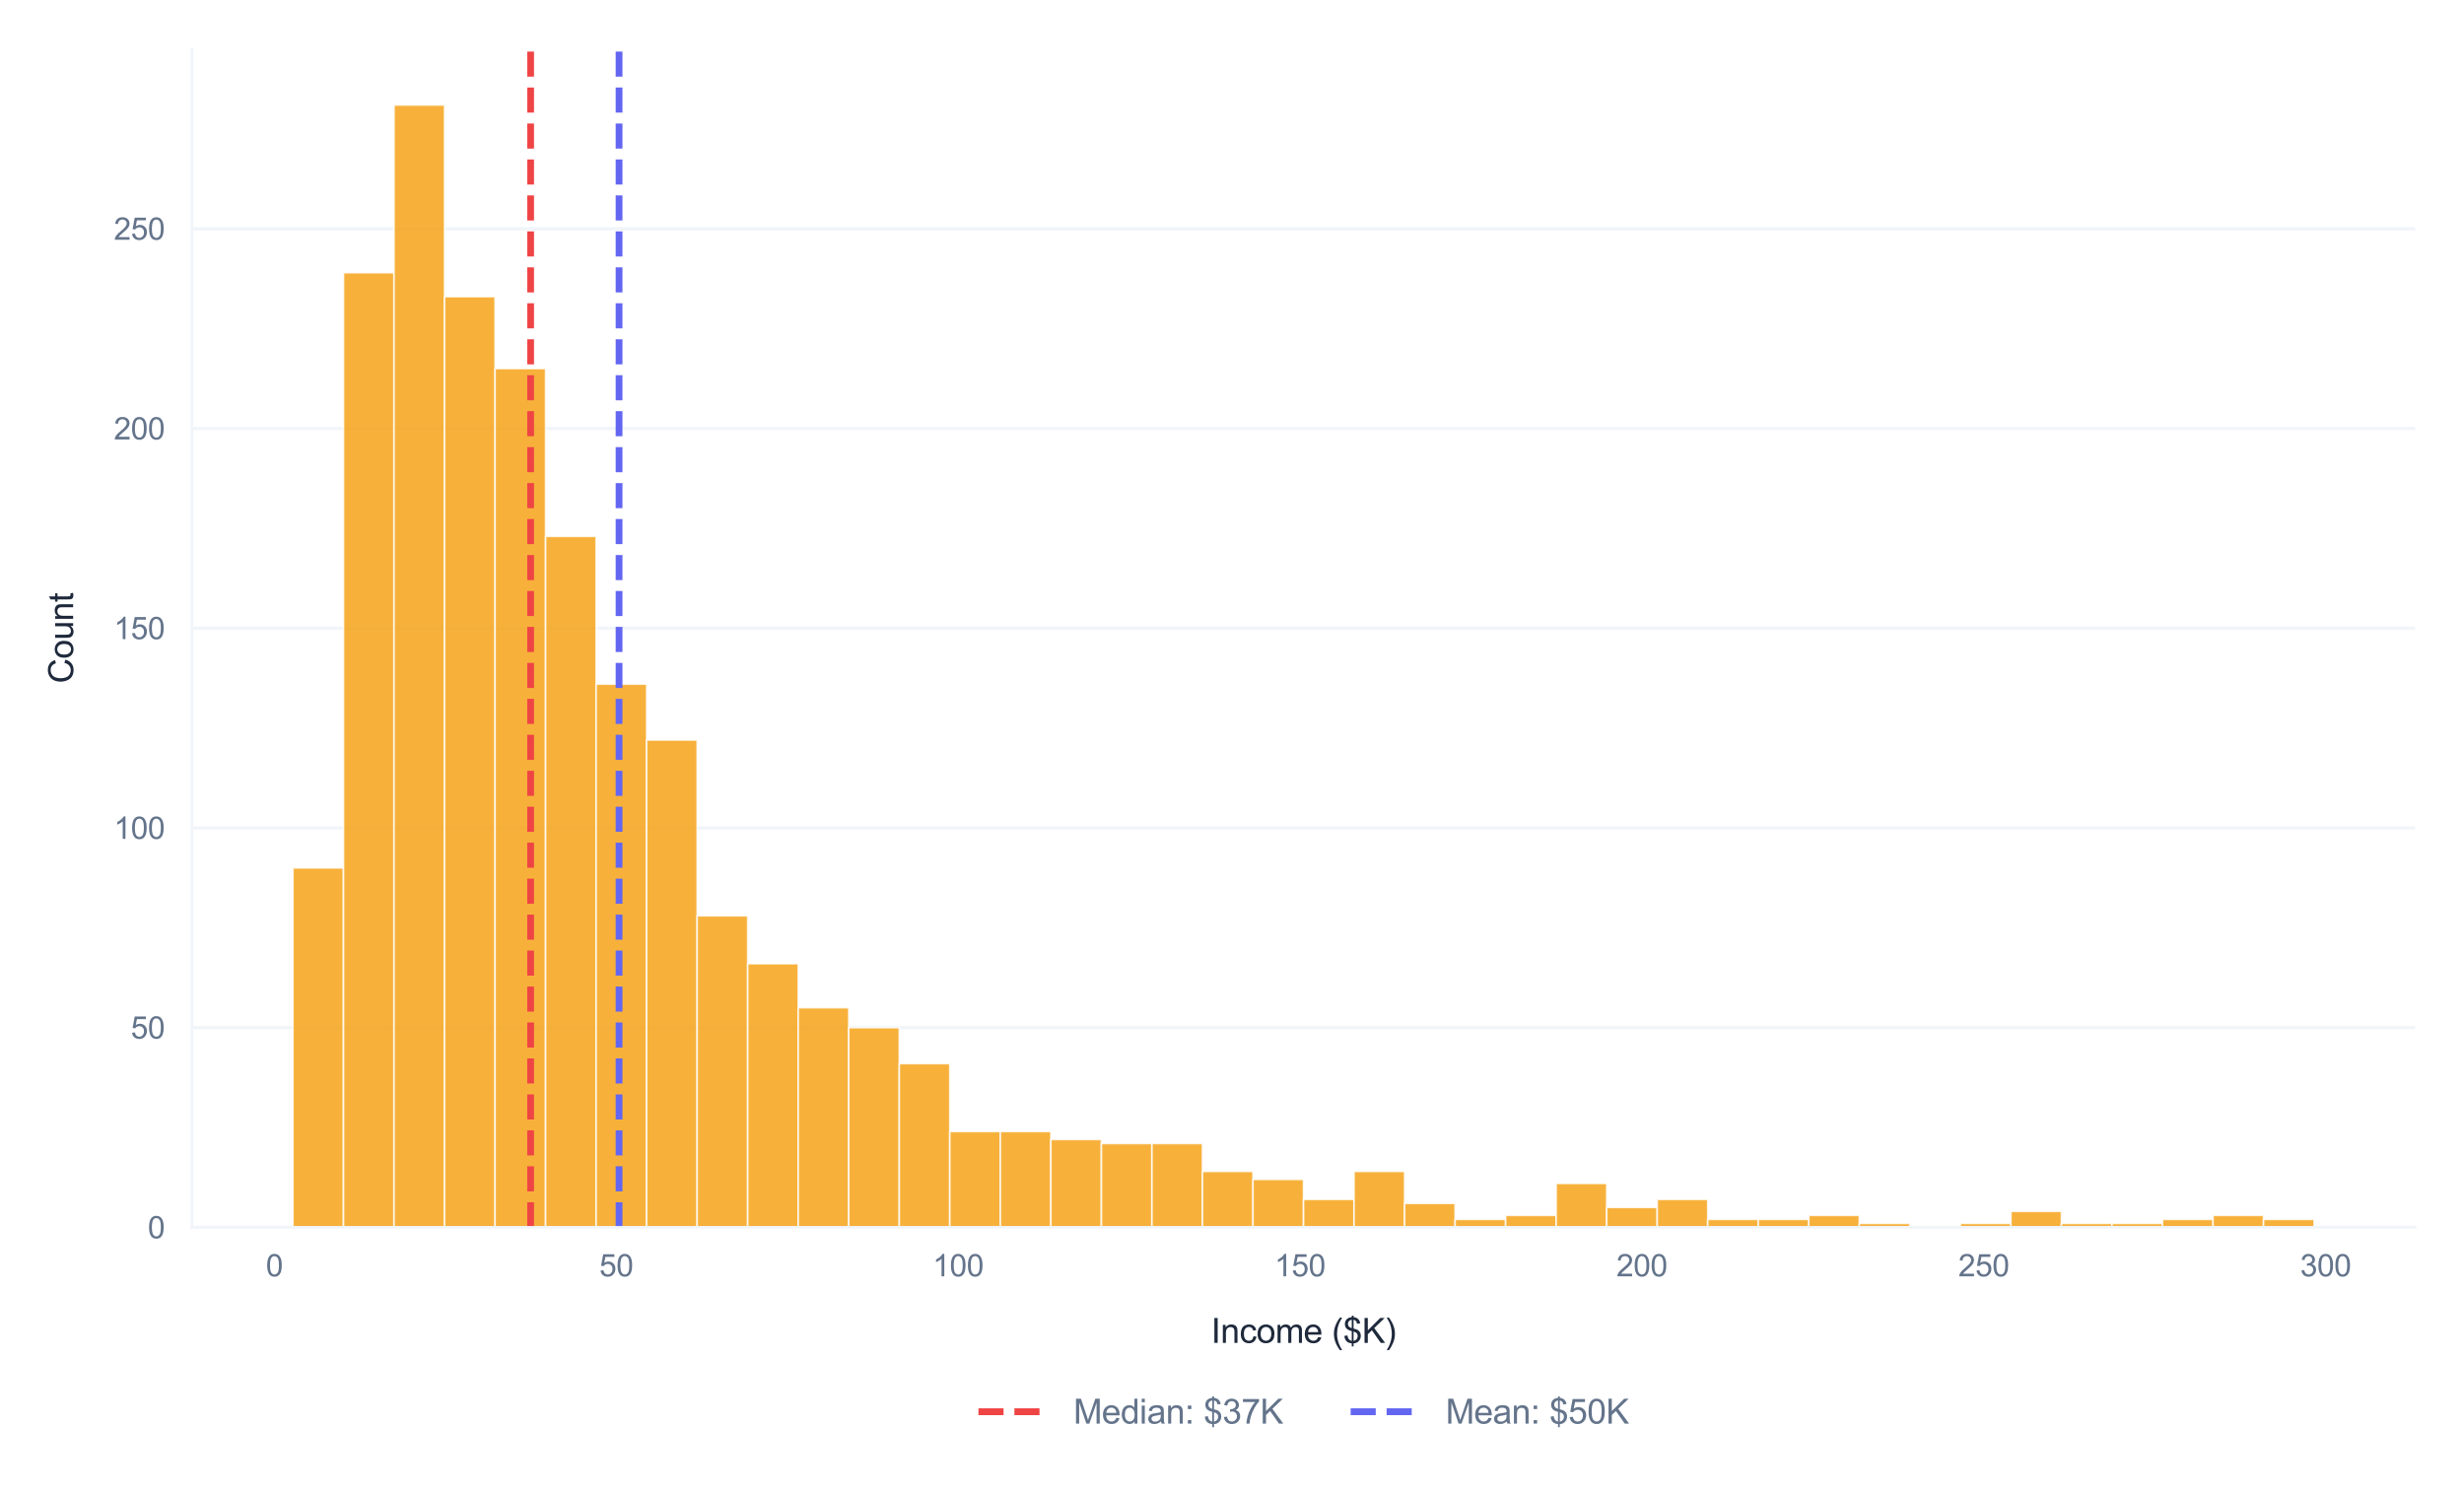 <?xml version="1.0" encoding="utf-8" standalone="no"?>
<!DOCTYPE svg PUBLIC "-//W3C//DTD SVG 1.1//EN"
  "http://www.w3.org/Graphics/SVG/1.1/DTD/svg11.dtd">
<svg xmlns:xlink="http://www.w3.org/1999/xlink" viewBox="0 0 726.25 440.037" xmlns="http://www.w3.org/2000/svg" version="1.1">
 <defs>
  <style type="text/css">*{stroke-linejoin: round; stroke-linecap: butt}</style>
 </defs>
 <g id="figure_1">
  <g id="patch_1">
   <path d="M 0 440.037 
L 726.25 440.037 
L 726.25 0 
L 0 0 
z
" style="fill: #ffffff"/>
  </g>
  <g id="axes_1">
   <g id="patch_2">
    <path d="M 56.56 361.803 
L 711.85 361.803 
L 711.85 14.4 
L 56.56 14.4 
z
" style="fill: #ffffff"/>
   </g>
   <g id="matplotlib.axis_1">
    <g id="xtick_1">
     <g id="line2d_1">
      <path d="M 80.872 361.803 
L 80.872 14.4 
" clip-path="url(#pdfc05fadc8)" style="fill: none; stroke: #ffffff; stroke-width: 0.8; stroke-linecap: round"/>
     </g>
     <g id="text_1">
      <!-- 0 -->
      <g style="fill: #64748b" transform="translate(78.369 376.245) scale(0.09 -0.09)">
       <defs>
        <path id="ArialMT-30" d="M 266 2259 
Q 266 3072 433 3567 
Q 600 4063 929 4331 
Q 1259 4600 1759 4600 
Q 2128 4600 2406 4451 
Q 2684 4303 2865 4023 
Q 3047 3744 3150 3342 
Q 3253 2941 3253 2259 
Q 3253 1453 3087 958 
Q 2922 463 2592 192 
Q 2263 -78 1759 -78 
Q 1097 -78 719 397 
Q 266 969 266 2259 
z
M 844 2259 
Q 844 1131 1108 757 
Q 1372 384 1759 384 
Q 2147 384 2411 759 
Q 2675 1134 2675 2259 
Q 2675 3391 2411 3762 
Q 2147 4134 1753 4134 
Q 1366 4134 1134 3806 
Q 844 3388 844 2259 
z
" transform="scale(0.016)"/>
       </defs>
       <use xlink:href="#ArialMT-30"/>
      </g>
     </g>
    </g>
    <g id="xtick_2">
     <g id="line2d_2">
      <path d="M 181.636 361.803 
L 181.636 14.4 
" clip-path="url(#pdfc05fadc8)" style="fill: none; stroke: #ffffff; stroke-width: 0.8; stroke-linecap: round"/>
     </g>
     <g id="text_2">
      <!-- 50 -->
      <g style="fill: #64748b" transform="translate(176.632 376.245) scale(0.09 -0.09)">
       <defs>
        <path id="ArialMT-35" d="M 266 1200 
L 856 1250 
Q 922 819 1161 601 
Q 1400 384 1738 384 
Q 2144 384 2425 690 
Q 2706 997 2706 1503 
Q 2706 1984 2436 2262 
Q 2166 2541 1728 2541 
Q 1456 2541 1237 2417 
Q 1019 2294 894 2097 
L 366 2166 
L 809 4519 
L 3088 4519 
L 3088 3981 
L 1259 3981 
L 1013 2750 
Q 1425 3038 1878 3038 
Q 2478 3038 2890 2622 
Q 3303 2206 3303 1553 
Q 3303 931 2941 478 
Q 2500 -78 1738 -78 
Q 1113 -78 717 272 
Q 322 622 266 1200 
z
" transform="scale(0.016)"/>
       </defs>
       <use xlink:href="#ArialMT-35"/>
       <use xlink:href="#ArialMT-30" transform="translate(55.615 0)"/>
      </g>
     </g>
    </g>
    <g id="xtick_3">
     <g id="line2d_3">
      <path d="M 282.401 361.803 
L 282.401 14.4 
" clip-path="url(#pdfc05fadc8)" style="fill: none; stroke: #ffffff; stroke-width: 0.8; stroke-linecap: round"/>
     </g>
     <g id="text_3">
      <!-- 100 -->
      <g style="fill: #64748b" transform="translate(274.894 376.245) scale(0.09 -0.09)">
       <defs>
        <path id="ArialMT-31" d="M 2384 0 
L 1822 0 
L 1822 3584 
Q 1619 3391 1289 3197 
Q 959 3003 697 2906 
L 697 3450 
Q 1169 3672 1522 3987 
Q 1875 4303 2022 4600 
L 2384 4600 
L 2384 0 
z
" transform="scale(0.016)"/>
       </defs>
       <use xlink:href="#ArialMT-31"/>
       <use xlink:href="#ArialMT-30" transform="translate(55.615 0)"/>
       <use xlink:href="#ArialMT-30" transform="translate(111.23 0)"/>
      </g>
     </g>
    </g>
    <g id="xtick_4">
     <g id="line2d_4">
      <path d="M 383.166 361.803 
L 383.166 14.4 
" clip-path="url(#pdfc05fadc8)" style="fill: none; stroke: #ffffff; stroke-width: 0.8; stroke-linecap: round"/>
     </g>
     <g id="text_4">
      <!-- 150 -->
      <g style="fill: #64748b" transform="translate(375.658 376.245) scale(0.09 -0.09)">
       <use xlink:href="#ArialMT-31"/>
       <use xlink:href="#ArialMT-35" transform="translate(55.615 0)"/>
       <use xlink:href="#ArialMT-30" transform="translate(111.23 0)"/>
      </g>
     </g>
    </g>
    <g id="xtick_5">
     <g id="line2d_5">
      <path d="M 483.93 361.803 
L 483.93 14.4 
" clip-path="url(#pdfc05fadc8)" style="fill: none; stroke: #ffffff; stroke-width: 0.8; stroke-linecap: round"/>
     </g>
     <g id="text_5">
      <!-- 200 -->
      <g style="fill: #64748b" transform="translate(476.423 376.245) scale(0.09 -0.09)">
       <defs>
        <path id="ArialMT-32" d="M 3222 541 
L 3222 0 
L 194 0 
Q 188 203 259 391 
Q 375 700 629 1000 
Q 884 1300 1366 1694 
Q 2113 2306 2375 2664 
Q 2638 3022 2638 3341 
Q 2638 3675 2398 3904 
Q 2159 4134 1775 4134 
Q 1369 4134 1125 3890 
Q 881 3647 878 3216 
L 300 3275 
Q 359 3922 746 4261 
Q 1134 4600 1788 4600 
Q 2447 4600 2831 4234 
Q 3216 3869 3216 3328 
Q 3216 3053 3103 2787 
Q 2991 2522 2730 2228 
Q 2469 1934 1863 1422 
Q 1356 997 1212 845 
Q 1069 694 975 541 
L 3222 541 
z
" transform="scale(0.016)"/>
       </defs>
       <use xlink:href="#ArialMT-32"/>
       <use xlink:href="#ArialMT-30" transform="translate(55.615 0)"/>
       <use xlink:href="#ArialMT-30" transform="translate(111.23 0)"/>
      </g>
     </g>
    </g>
    <g id="xtick_6">
     <g id="line2d_6">
      <path d="M 584.695 361.803 
L 584.695 14.4 
" clip-path="url(#pdfc05fadc8)" style="fill: none; stroke: #ffffff; stroke-width: 0.8; stroke-linecap: round"/>
     </g>
     <g id="text_6">
      <!-- 250 -->
      <g style="fill: #64748b" transform="translate(577.188 376.245) scale(0.09 -0.09)">
       <use xlink:href="#ArialMT-32"/>
       <use xlink:href="#ArialMT-35" transform="translate(55.615 0)"/>
       <use xlink:href="#ArialMT-30" transform="translate(111.23 0)"/>
      </g>
     </g>
    </g>
    <g id="xtick_7">
     <g id="line2d_7">
      <path d="M 685.459 361.803 
L 685.459 14.4 
" clip-path="url(#pdfc05fadc8)" style="fill: none; stroke: #ffffff; stroke-width: 0.8; stroke-linecap: round"/>
     </g>
     <g id="text_7">
      <!-- 300 -->
      <g style="fill: #64748b" transform="translate(677.952 376.245) scale(0.09 -0.09)">
       <defs>
        <path id="ArialMT-33" d="M 269 1209 
L 831 1284 
Q 928 806 1161 595 
Q 1394 384 1728 384 
Q 2125 384 2398 659 
Q 2672 934 2672 1341 
Q 2672 1728 2419 1979 
Q 2166 2231 1775 2231 
Q 1616 2231 1378 2169 
L 1441 2663 
Q 1497 2656 1531 2656 
Q 1891 2656 2178 2843 
Q 2466 3031 2466 3422 
Q 2466 3731 2256 3934 
Q 2047 4138 1716 4138 
Q 1388 4138 1169 3931 
Q 950 3725 888 3313 
L 325 3413 
Q 428 3978 793 4289 
Q 1159 4600 1703 4600 
Q 2078 4600 2393 4439 
Q 2709 4278 2876 4000 
Q 3044 3722 3044 3409 
Q 3044 3113 2884 2869 
Q 2725 2625 2413 2481 
Q 2819 2388 3044 2092 
Q 3269 1797 3269 1353 
Q 3269 753 2831 336 
Q 2394 -81 1725 -81 
Q 1122 -81 723 278 
Q 325 638 269 1209 
z
" transform="scale(0.016)"/>
       </defs>
       <use xlink:href="#ArialMT-33"/>
       <use xlink:href="#ArialMT-30" transform="translate(55.615 0)"/>
       <use xlink:href="#ArialMT-30" transform="translate(111.23 0)"/>
      </g>
     </g>
    </g>
    <g id="text_8">
     <!-- Income ($K) -->
     <g style="fill: #1e293b" transform="translate(356.975 395.851) scale(0.1 -0.1)">
      <defs>
       <path id="ArialMT-49" d="M 597 0 
L 597 4581 
L 1203 4581 
L 1203 0 
L 597 0 
z
" transform="scale(0.016)"/>
       <path id="ArialMT-6e" d="M 422 0 
L 422 3319 
L 928 3319 
L 928 2847 
Q 1294 3394 1984 3394 
Q 2284 3394 2536 3286 
Q 2788 3178 2913 3003 
Q 3038 2828 3088 2588 
Q 3119 2431 3119 2041 
L 3119 0 
L 2556 0 
L 2556 2019 
Q 2556 2363 2490 2533 
Q 2425 2703 2258 2804 
Q 2091 2906 1866 2906 
Q 1506 2906 1245 2678 
Q 984 2450 984 1813 
L 984 0 
L 422 0 
z
" transform="scale(0.016)"/>
       <path id="ArialMT-63" d="M 2588 1216 
L 3141 1144 
Q 3050 572 2676 248 
Q 2303 -75 1759 -75 
Q 1078 -75 664 370 
Q 250 816 250 1647 
Q 250 2184 428 2587 
Q 606 2991 970 3192 
Q 1334 3394 1763 3394 
Q 2303 3394 2647 3120 
Q 2991 2847 3088 2344 
L 2541 2259 
Q 2463 2594 2264 2762 
Q 2066 2931 1784 2931 
Q 1359 2931 1093 2626 
Q 828 2322 828 1663 
Q 828 994 1084 691 
Q 1341 388 1753 388 
Q 2084 388 2306 591 
Q 2528 794 2588 1216 
z
" transform="scale(0.016)"/>
       <path id="ArialMT-6f" d="M 213 1659 
Q 213 2581 725 3025 
Q 1153 3394 1769 3394 
Q 2453 3394 2887 2945 
Q 3322 2497 3322 1706 
Q 3322 1066 3130 698 
Q 2938 331 2570 128 
Q 2203 -75 1769 -75 
Q 1072 -75 642 372 
Q 213 819 213 1659 
z
M 791 1659 
Q 791 1022 1069 705 
Q 1347 388 1769 388 
Q 2188 388 2466 706 
Q 2744 1025 2744 1678 
Q 2744 2294 2464 2611 
Q 2184 2928 1769 2928 
Q 1347 2928 1069 2612 
Q 791 2297 791 1659 
z
" transform="scale(0.016)"/>
       <path id="ArialMT-6d" d="M 422 0 
L 422 3319 
L 925 3319 
L 925 2853 
Q 1081 3097 1340 3245 
Q 1600 3394 1931 3394 
Q 2300 3394 2536 3241 
Q 2772 3088 2869 2813 
Q 3263 3394 3894 3394 
Q 4388 3394 4653 3120 
Q 4919 2847 4919 2278 
L 4919 0 
L 4359 0 
L 4359 2091 
Q 4359 2428 4304 2576 
Q 4250 2725 4106 2815 
Q 3963 2906 3769 2906 
Q 3419 2906 3187 2673 
Q 2956 2441 2956 1928 
L 2956 0 
L 2394 0 
L 2394 2156 
Q 2394 2531 2256 2718 
Q 2119 2906 1806 2906 
Q 1569 2906 1367 2781 
Q 1166 2656 1075 2415 
Q 984 2175 984 1722 
L 984 0 
L 422 0 
z
" transform="scale(0.016)"/>
       <path id="ArialMT-65" d="M 2694 1069 
L 3275 997 
Q 3138 488 2766 206 
Q 2394 -75 1816 -75 
Q 1088 -75 661 373 
Q 234 822 234 1631 
Q 234 2469 665 2931 
Q 1097 3394 1784 3394 
Q 2450 3394 2872 2941 
Q 3294 2488 3294 1666 
Q 3294 1616 3291 1516 
L 816 1516 
Q 847 969 1125 678 
Q 1403 388 1819 388 
Q 2128 388 2347 550 
Q 2566 713 2694 1069 
z
M 847 1978 
L 2700 1978 
Q 2663 2397 2488 2606 
Q 2219 2931 1791 2931 
Q 1403 2931 1139 2672 
Q 875 2413 847 1978 
z
" transform="scale(0.016)"/>
       <path id="ArialMT-20" transform="scale(0.016)"/>
       <path id="ArialMT-28" d="M 1497 -1347 
Q 1031 -759 709 28 
Q 388 816 388 1659 
Q 388 2403 628 3084 
Q 909 3875 1497 4659 
L 1900 4659 
Q 1522 4009 1400 3731 
Q 1209 3300 1100 2831 
Q 966 2247 966 1656 
Q 966 153 1900 -1347 
L 1497 -1347 
z
" transform="scale(0.016)"/>
       <path id="ArialMT-24" d="M 1594 -659 
L 1594 -97 
Q 1172 -44 908 92 
Q 644 228 451 531 
Q 259 834 228 1272 
L 794 1378 
Q 859 925 1025 713 
Q 1263 413 1594 378 
L 1594 2169 
Q 1247 2234 884 2438 
Q 616 2588 470 2853 
Q 325 3119 325 3456 
Q 325 4056 750 4428 
Q 1034 4678 1594 4734 
L 1594 5003 
L 1925 5003 
L 1925 4734 
Q 2416 4688 2703 4447 
Q 3072 4141 3147 3606 
L 2566 3519 
Q 2516 3850 2358 4026 
Q 2200 4203 1925 4259 
L 1925 2638 
Q 2350 2531 2488 2472 
Q 2750 2356 2915 2190 
Q 3081 2025 3170 1797 
Q 3259 1569 3259 1303 
Q 3259 719 2887 328 
Q 2516 -63 1925 -91 
L 1925 -659 
L 1594 -659 
z
M 1594 4266 
Q 1266 4216 1077 4003 
Q 888 3791 888 3500 
Q 888 3213 1048 3019 
Q 1209 2825 1594 2709 
L 1594 4266 
z
M 1925 378 
Q 2253 419 2467 662 
Q 2681 906 2681 1266 
Q 2681 1572 2529 1758 
Q 2378 1944 1925 2091 
L 1925 378 
z
" transform="scale(0.016)"/>
       <path id="ArialMT-4b" d="M 469 0 
L 469 4581 
L 1075 4581 
L 1075 2309 
L 3350 4581 
L 4172 4581 
L 2250 2725 
L 4256 0 
L 3456 0 
L 1825 2319 
L 1075 1588 
L 1075 0 
L 469 0 
z
" transform="scale(0.016)"/>
       <path id="ArialMT-29" d="M 791 -1347 
L 388 -1347 
Q 1322 153 1322 1656 
Q 1322 2244 1188 2822 
Q 1081 3291 891 3722 
Q 769 4003 388 4659 
L 791 4659 
Q 1378 3875 1659 3084 
Q 1900 2403 1900 1659 
Q 1900 816 1576 28 
Q 1253 -759 791 -1347 
z
" transform="scale(0.016)"/>
      </defs>
      <use xlink:href="#ArialMT-49"/>
      <use xlink:href="#ArialMT-6e" transform="translate(27.783 0)"/>
      <use xlink:href="#ArialMT-63" transform="translate(83.398 0)"/>
      <use xlink:href="#ArialMT-6f" transform="translate(133.398 0)"/>
      <use xlink:href="#ArialMT-6d" transform="translate(189.014 0)"/>
      <use xlink:href="#ArialMT-65" transform="translate(272.314 0)"/>
      <use xlink:href="#ArialMT-20" transform="translate(327.93 0)"/>
      <use xlink:href="#ArialMT-28" transform="translate(355.713 0)"/>
      <use xlink:href="#ArialMT-24" transform="translate(389.014 0)"/>
      <use xlink:href="#ArialMT-4b" transform="translate(444.629 0)"/>
      <use xlink:href="#ArialMT-29" transform="translate(511.328 0)"/>
     </g>
    </g>
   </g>
   <g id="matplotlib.axis_2">
    <g id="ytick_1">
     <g id="line2d_8">
      <path d="M 56.56 361.803 
L 711.85 361.803 
" clip-path="url(#pdfc05fadc8)" style="fill: none; stroke: #f1f5f9; stroke-linecap: round"/>
     </g>
     <g id="text_9">
      <!-- 0 -->
      <g style="fill: #64748b" transform="translate(43.555 365.024) scale(0.09 -0.09)">
       <use xlink:href="#ArialMT-30"/>
      </g>
     </g>
    </g>
    <g id="ytick_2">
     <g id="line2d_9">
      <path d="M 56.56 302.931 
L 711.85 302.931 
" clip-path="url(#pdfc05fadc8)" style="fill: none; stroke: #f1f5f9; stroke-linecap: round"/>
     </g>
     <g id="text_10">
      <!-- 50 -->
      <g style="fill: #64748b" transform="translate(38.55 306.152) scale(0.09 -0.09)">
       <use xlink:href="#ArialMT-35"/>
       <use xlink:href="#ArialMT-30" transform="translate(55.615 0)"/>
      </g>
     </g>
    </g>
    <g id="ytick_3">
     <g id="line2d_10">
      <path d="M 56.56 244.059 
L 711.85 244.059 
" clip-path="url(#pdfc05fadc8)" style="fill: none; stroke: #f1f5f9; stroke-linecap: round"/>
     </g>
     <g id="text_11">
      <!-- 100 -->
      <g style="fill: #64748b" transform="translate(33.545 247.28) scale(0.09 -0.09)">
       <use xlink:href="#ArialMT-31"/>
       <use xlink:href="#ArialMT-30" transform="translate(55.615 0)"/>
       <use xlink:href="#ArialMT-30" transform="translate(111.23 0)"/>
      </g>
     </g>
    </g>
    <g id="ytick_4">
     <g id="line2d_11">
      <path d="M 56.56 185.187 
L 711.85 185.187 
" clip-path="url(#pdfc05fadc8)" style="fill: none; stroke: #f1f5f9; stroke-linecap: round"/>
     </g>
     <g id="text_12">
      <!-- 150 -->
      <g style="fill: #64748b" transform="translate(33.545 188.408) scale(0.09 -0.09)">
       <use xlink:href="#ArialMT-31"/>
       <use xlink:href="#ArialMT-35" transform="translate(55.615 0)"/>
       <use xlink:href="#ArialMT-30" transform="translate(111.23 0)"/>
      </g>
     </g>
    </g>
    <g id="ytick_5">
     <g id="line2d_12">
      <path d="M 56.56 126.316 
L 711.85 126.316 
" clip-path="url(#pdfc05fadc8)" style="fill: none; stroke: #f1f5f9; stroke-linecap: round"/>
     </g>
     <g id="text_13">
      <!-- 200 -->
      <g style="fill: #64748b" transform="translate(33.545 129.537) scale(0.09 -0.09)">
       <use xlink:href="#ArialMT-32"/>
       <use xlink:href="#ArialMT-30" transform="translate(55.615 0)"/>
       <use xlink:href="#ArialMT-30" transform="translate(111.23 0)"/>
      </g>
     </g>
    </g>
    <g id="ytick_6">
     <g id="line2d_13">
      <path d="M 56.56 67.444 
L 711.85 67.444 
" clip-path="url(#pdfc05fadc8)" style="fill: none; stroke: #f1f5f9; stroke-linecap: round"/>
     </g>
     <g id="text_14">
      <!-- 250 -->
      <g style="fill: #64748b" transform="translate(33.545 70.665) scale(0.09 -0.09)">
       <use xlink:href="#ArialMT-32"/>
       <use xlink:href="#ArialMT-35" transform="translate(55.615 0)"/>
       <use xlink:href="#ArialMT-30" transform="translate(111.23 0)"/>
      </g>
     </g>
    </g>
    <g id="text_15">
     <!-- Count -->
     <g style="fill: #1e293b" transform="translate(21.558 201.443) rotate(-90) scale(0.1 -0.1)">
      <defs>
       <path id="ArialMT-43" d="M 3763 1606 
L 4369 1453 
Q 4178 706 3683 314 
Q 3188 -78 2472 -78 
Q 1731 -78 1267 223 
Q 803 525 561 1097 
Q 319 1669 319 2325 
Q 319 3041 592 3573 
Q 866 4106 1370 4382 
Q 1875 4659 2481 4659 
Q 3169 4659 3637 4309 
Q 4106 3959 4291 3325 
L 3694 3184 
Q 3534 3684 3231 3912 
Q 2928 4141 2469 4141 
Q 1941 4141 1586 3887 
Q 1231 3634 1087 3207 
Q 944 2781 944 2328 
Q 944 1744 1114 1308 
Q 1284 872 1643 656 
Q 2003 441 2422 441 
Q 2931 441 3284 734 
Q 3638 1028 3763 1606 
z
" transform="scale(0.016)"/>
       <path id="ArialMT-75" d="M 2597 0 
L 2597 488 
Q 2209 -75 1544 -75 
Q 1250 -75 995 37 
Q 741 150 617 320 
Q 494 491 444 738 
Q 409 903 409 1263 
L 409 3319 
L 972 3319 
L 972 1478 
Q 972 1038 1006 884 
Q 1059 663 1231 536 
Q 1403 409 1656 409 
Q 1909 409 2131 539 
Q 2353 669 2445 892 
Q 2538 1116 2538 1541 
L 2538 3319 
L 3100 3319 
L 3100 0 
L 2597 0 
z
" transform="scale(0.016)"/>
       <path id="ArialMT-74" d="M 1650 503 
L 1731 6 
Q 1494 -44 1306 -44 
Q 1000 -44 831 53 
Q 663 150 594 308 
Q 525 466 525 972 
L 525 2881 
L 113 2881 
L 113 3319 
L 525 3319 
L 525 4141 
L 1084 4478 
L 1084 3319 
L 1650 3319 
L 1650 2881 
L 1084 2881 
L 1084 941 
Q 1084 700 1114 631 
Q 1144 563 1211 522 
Q 1278 481 1403 481 
Q 1497 481 1650 503 
z
" transform="scale(0.016)"/>
      </defs>
      <use xlink:href="#ArialMT-43"/>
      <use xlink:href="#ArialMT-6f" transform="translate(72.217 0)"/>
      <use xlink:href="#ArialMT-75" transform="translate(127.832 0)"/>
      <use xlink:href="#ArialMT-6e" transform="translate(183.447 0)"/>
      <use xlink:href="#ArialMT-74" transform="translate(239.062 0)"/>
     </g>
    </g>
   </g>
   <g id="patch_3">
    <path d="M 86.346 361.803 
L 101.239 361.803 
L 101.239 255.834 
L 86.346 255.834 
z
" clip-path="url(#pdfc05fadc8)" style="fill: #f59e0b; opacity: 0.8; stroke: #ffffff; stroke-width: 0.5; stroke-linejoin: miter"/>
   </g>
   <g id="patch_4">
    <path d="M 101.239 361.803 
L 116.132 361.803 
L 116.132 80.395 
L 101.239 80.395 
z
" clip-path="url(#pdfc05fadc8)" style="fill: #f59e0b; opacity: 0.8; stroke: #ffffff; stroke-width: 0.5; stroke-linejoin: miter"/>
   </g>
   <g id="patch_5">
    <path d="M 116.132 361.803 
L 131.025 361.803 
L 131.025 30.943 
L 116.132 30.943 
z
" clip-path="url(#pdfc05fadc8)" style="fill: #f59e0b; opacity: 0.8; stroke: #ffffff; stroke-width: 0.5; stroke-linejoin: miter"/>
   </g>
   <g id="patch_6">
    <path d="M 131.025 361.803 
L 145.918 361.803 
L 145.918 87.46 
L 131.025 87.46 
z
" clip-path="url(#pdfc05fadc8)" style="fill: #f59e0b; opacity: 0.8; stroke: #ffffff; stroke-width: 0.5; stroke-linejoin: miter"/>
   </g>
   <g id="patch_7">
    <path d="M 145.918 361.803 
L 160.811 361.803 
L 160.811 108.654 
L 145.918 108.654 
z
" clip-path="url(#pdfc05fadc8)" style="fill: #f59e0b; opacity: 0.8; stroke: #ffffff; stroke-width: 0.5; stroke-linejoin: miter"/>
   </g>
   <g id="patch_8">
    <path d="M 160.811 361.803 
L 175.703 361.803 
L 175.703 158.106 
L 160.811 158.106 
z
" clip-path="url(#pdfc05fadc8)" style="fill: #f59e0b; opacity: 0.8; stroke: #ffffff; stroke-width: 0.5; stroke-linejoin: miter"/>
   </g>
   <g id="patch_9">
    <path d="M 175.703 361.803 
L 190.596 361.803 
L 190.596 201.672 
L 175.703 201.672 
z
" clip-path="url(#pdfc05fadc8)" style="fill: #f59e0b; opacity: 0.8; stroke: #ffffff; stroke-width: 0.5; stroke-linejoin: miter"/>
   </g>
   <g id="patch_10">
    <path d="M 190.596 361.803 
L 205.489 361.803 
L 205.489 218.156 
L 190.596 218.156 
z
" clip-path="url(#pdfc05fadc8)" style="fill: #f59e0b; opacity: 0.8; stroke: #ffffff; stroke-width: 0.5; stroke-linejoin: miter"/>
   </g>
   <g id="patch_11">
    <path d="M 205.489 361.803 
L 220.382 361.803 
L 220.382 269.963 
L 205.489 269.963 
z
" clip-path="url(#pdfc05fadc8)" style="fill: #f59e0b; opacity: 0.8; stroke: #ffffff; stroke-width: 0.5; stroke-linejoin: miter"/>
   </g>
   <g id="patch_12">
    <path d="M 220.382 361.803 
L 235.275 361.803 
L 235.275 284.092 
L 220.382 284.092 
z
" clip-path="url(#pdfc05fadc8)" style="fill: #f59e0b; opacity: 0.8; stroke: #ffffff; stroke-width: 0.5; stroke-linejoin: miter"/>
   </g>
   <g id="patch_13">
    <path d="M 235.275 361.803 
L 250.168 361.803 
L 250.168 297.044 
L 235.275 297.044 
z
" clip-path="url(#pdfc05fadc8)" style="fill: #f59e0b; opacity: 0.8; stroke: #ffffff; stroke-width: 0.5; stroke-linejoin: miter"/>
   </g>
   <g id="patch_14">
    <path d="M 250.168 361.803 
L 265.061 361.803 
L 265.061 302.931 
L 250.168 302.931 
z
" clip-path="url(#pdfc05fadc8)" style="fill: #f59e0b; opacity: 0.8; stroke: #ffffff; stroke-width: 0.5; stroke-linejoin: miter"/>
   </g>
   <g id="patch_15">
    <path d="M 265.061 361.803 
L 279.954 361.803 
L 279.954 313.528 
L 265.061 313.528 
z
" clip-path="url(#pdfc05fadc8)" style="fill: #f59e0b; opacity: 0.8; stroke: #ffffff; stroke-width: 0.5; stroke-linejoin: miter"/>
   </g>
   <g id="patch_16">
    <path d="M 279.954 361.803 
L 294.847 361.803 
L 294.847 333.545 
L 279.954 333.545 
z
" clip-path="url(#pdfc05fadc8)" style="fill: #f59e0b; opacity: 0.8; stroke: #ffffff; stroke-width: 0.5; stroke-linejoin: miter"/>
   </g>
   <g id="patch_17">
    <path d="M 294.847 361.803 
L 309.74 361.803 
L 309.74 333.545 
L 294.847 333.545 
z
" clip-path="url(#pdfc05fadc8)" style="fill: #f59e0b; opacity: 0.8; stroke: #ffffff; stroke-width: 0.5; stroke-linejoin: miter"/>
   </g>
   <g id="patch_18">
    <path d="M 309.74 361.803 
L 324.633 361.803 
L 324.633 335.9 
L 309.74 335.9 
z
" clip-path="url(#pdfc05fadc8)" style="fill: #f59e0b; opacity: 0.8; stroke: #ffffff; stroke-width: 0.5; stroke-linejoin: miter"/>
   </g>
   <g id="patch_19">
    <path d="M 324.633 361.803 
L 339.526 361.803 
L 339.526 337.077 
L 324.633 337.077 
z
" clip-path="url(#pdfc05fadc8)" style="fill: #f59e0b; opacity: 0.8; stroke: #ffffff; stroke-width: 0.5; stroke-linejoin: miter"/>
   </g>
   <g id="patch_20">
    <path d="M 339.526 361.803 
L 354.419 361.803 
L 354.419 337.077 
L 339.526 337.077 
z
" clip-path="url(#pdfc05fadc8)" style="fill: #f59e0b; opacity: 0.8; stroke: #ffffff; stroke-width: 0.5; stroke-linejoin: miter"/>
   </g>
   <g id="patch_21">
    <path d="M 354.419 361.803 
L 369.312 361.803 
L 369.312 345.319 
L 354.419 345.319 
z
" clip-path="url(#pdfc05fadc8)" style="fill: #f59e0b; opacity: 0.8; stroke: #ffffff; stroke-width: 0.5; stroke-linejoin: miter"/>
   </g>
   <g id="patch_22">
    <path d="M 369.312 361.803 
L 384.205 361.803 
L 384.205 347.674 
L 369.312 347.674 
z
" clip-path="url(#pdfc05fadc8)" style="fill: #f59e0b; opacity: 0.8; stroke: #ffffff; stroke-width: 0.5; stroke-linejoin: miter"/>
   </g>
   <g id="patch_23">
    <path d="M 384.205 361.803 
L 399.098 361.803 
L 399.098 353.561 
L 384.205 353.561 
z
" clip-path="url(#pdfc05fadc8)" style="fill: #f59e0b; opacity: 0.8; stroke: #ffffff; stroke-width: 0.5; stroke-linejoin: miter"/>
   </g>
   <g id="patch_24">
    <path d="M 399.098 361.803 
L 413.991 361.803 
L 413.991 345.319 
L 399.098 345.319 
z
" clip-path="url(#pdfc05fadc8)" style="fill: #f59e0b; opacity: 0.8; stroke: #ffffff; stroke-width: 0.5; stroke-linejoin: miter"/>
   </g>
   <g id="patch_25">
    <path d="M 413.991 361.803 
L 428.884 361.803 
L 428.884 354.739 
L 413.991 354.739 
z
" clip-path="url(#pdfc05fadc8)" style="fill: #f59e0b; opacity: 0.8; stroke: #ffffff; stroke-width: 0.5; stroke-linejoin: miter"/>
   </g>
   <g id="patch_26">
    <path d="M 428.884 361.803 
L 443.777 361.803 
L 443.777 359.448 
L 428.884 359.448 
z
" clip-path="url(#pdfc05fadc8)" style="fill: #f59e0b; opacity: 0.8; stroke: #ffffff; stroke-width: 0.5; stroke-linejoin: miter"/>
   </g>
   <g id="patch_27">
    <path d="M 443.777 361.803 
L 458.67 361.803 
L 458.67 358.271 
L 443.777 358.271 
z
" clip-path="url(#pdfc05fadc8)" style="fill: #f59e0b; opacity: 0.8; stroke: #ffffff; stroke-width: 0.5; stroke-linejoin: miter"/>
   </g>
   <g id="patch_28">
    <path d="M 458.67 361.803 
L 473.563 361.803 
L 473.563 348.851 
L 458.67 348.851 
z
" clip-path="url(#pdfc05fadc8)" style="fill: #f59e0b; opacity: 0.8; stroke: #ffffff; stroke-width: 0.5; stroke-linejoin: miter"/>
   </g>
   <g id="patch_29">
    <path d="M 473.563 361.803 
L 488.456 361.803 
L 488.456 355.916 
L 473.563 355.916 
z
" clip-path="url(#pdfc05fadc8)" style="fill: #f59e0b; opacity: 0.8; stroke: #ffffff; stroke-width: 0.5; stroke-linejoin: miter"/>
   </g>
   <g id="patch_30">
    <path d="M 488.456 361.803 
L 503.348 361.803 
L 503.348 353.561 
L 488.456 353.561 
z
" clip-path="url(#pdfc05fadc8)" style="fill: #f59e0b; opacity: 0.8; stroke: #ffffff; stroke-width: 0.5; stroke-linejoin: miter"/>
   </g>
   <g id="patch_31">
    <path d="M 503.348 361.803 
L 518.241 361.803 
L 518.241 359.448 
L 503.348 359.448 
z
" clip-path="url(#pdfc05fadc8)" style="fill: #f59e0b; opacity: 0.8; stroke: #ffffff; stroke-width: 0.5; stroke-linejoin: miter"/>
   </g>
   <g id="patch_32">
    <path d="M 518.241 361.803 
L 533.134 361.803 
L 533.134 359.448 
L 518.241 359.448 
z
" clip-path="url(#pdfc05fadc8)" style="fill: #f59e0b; opacity: 0.8; stroke: #ffffff; stroke-width: 0.5; stroke-linejoin: miter"/>
   </g>
   <g id="patch_33">
    <path d="M 533.134 361.803 
L 548.027 361.803 
L 548.027 358.271 
L 533.134 358.271 
z
" clip-path="url(#pdfc05fadc8)" style="fill: #f59e0b; opacity: 0.8; stroke: #ffffff; stroke-width: 0.5; stroke-linejoin: miter"/>
   </g>
   <g id="patch_34">
    <path d="M 548.027 361.803 
L 562.92 361.803 
L 562.92 360.626 
L 548.027 360.626 
z
" clip-path="url(#pdfc05fadc8)" style="fill: #f59e0b; opacity: 0.8; stroke: #ffffff; stroke-width: 0.5; stroke-linejoin: miter"/>
   </g>
   <g id="patch_35">
    <path d="M 562.92 361.803 
L 577.813 361.803 
L 577.813 361.803 
L 562.92 361.803 
z
" clip-path="url(#pdfc05fadc8)" style="fill: #f59e0b; opacity: 0.8; stroke: #ffffff; stroke-width: 0.5; stroke-linejoin: miter"/>
   </g>
   <g id="patch_36">
    <path d="M 577.813 361.803 
L 592.706 361.803 
L 592.706 360.626 
L 577.813 360.626 
z
" clip-path="url(#pdfc05fadc8)" style="fill: #f59e0b; opacity: 0.8; stroke: #ffffff; stroke-width: 0.5; stroke-linejoin: miter"/>
   </g>
   <g id="patch_37">
    <path d="M 592.706 361.803 
L 607.599 361.803 
L 607.599 357.093 
L 592.706 357.093 
z
" clip-path="url(#pdfc05fadc8)" style="fill: #f59e0b; opacity: 0.8; stroke: #ffffff; stroke-width: 0.5; stroke-linejoin: miter"/>
   </g>
   <g id="patch_38">
    <path d="M 607.599 361.803 
L 622.492 361.803 
L 622.492 360.626 
L 607.599 360.626 
z
" clip-path="url(#pdfc05fadc8)" style="fill: #f59e0b; opacity: 0.8; stroke: #ffffff; stroke-width: 0.5; stroke-linejoin: miter"/>
   </g>
   <g id="patch_39">
    <path d="M 622.492 361.803 
L 637.385 361.803 
L 637.385 360.626 
L 622.492 360.626 
z
" clip-path="url(#pdfc05fadc8)" style="fill: #f59e0b; opacity: 0.8; stroke: #ffffff; stroke-width: 0.5; stroke-linejoin: miter"/>
   </g>
   <g id="patch_40">
    <path d="M 637.385 361.803 
L 652.278 361.803 
L 652.278 359.448 
L 637.385 359.448 
z
" clip-path="url(#pdfc05fadc8)" style="fill: #f59e0b; opacity: 0.8; stroke: #ffffff; stroke-width: 0.5; stroke-linejoin: miter"/>
   </g>
   <g id="patch_41">
    <path d="M 652.278 361.803 
L 667.171 361.803 
L 667.171 358.271 
L 652.278 358.271 
z
" clip-path="url(#pdfc05fadc8)" style="fill: #f59e0b; opacity: 0.8; stroke: #ffffff; stroke-width: 0.5; stroke-linejoin: miter"/>
   </g>
   <g id="patch_42">
    <path d="M 667.171 361.803 
L 682.064 361.803 
L 682.064 359.448 
L 667.171 359.448 
z
" clip-path="url(#pdfc05fadc8)" style="fill: #f59e0b; opacity: 0.8; stroke: #ffffff; stroke-width: 0.5; stroke-linejoin: miter"/>
   </g>
   <g id="line2d_14">
    <path d="M 156.396 361.803 
L 156.396 14.4 
" clip-path="url(#pdfc05fadc8)" style="fill: none; stroke-dasharray: 7.4,3.2; stroke-dashoffset: 0; stroke: #ef4444; stroke-width: 2"/>
   </g>
   <g id="line2d_15">
    <path d="M 182.466 361.803 
L 182.466 14.4 
" clip-path="url(#pdfc05fadc8)" style="fill: none; stroke-dasharray: 7.4,3.2; stroke-dashoffset: 0; stroke: #6366f1; stroke-width: 2"/>
   </g>
   <g id="patch_43">
    <path d="M 56.56 361.803 
L 56.56 14.4 
" style="fill: none; stroke: #f1f5f9; stroke-width: 0.8; stroke-linejoin: miter; stroke-linecap: square"/>
   </g>
   <g id="patch_44">
    <path d="M 56.56 361.803 
L 711.85 361.803 
" style="fill: none; stroke: #f1f5f9; stroke-width: 0.8; stroke-linejoin: miter; stroke-linecap: square"/>
   </g>
   <g id="legend_1">
    <g id="line2d_16">
     <path d="M 288.392 416.149 
L 298.392 416.149 
L 308.392 416.149 
" style="fill: none; stroke-dasharray: 7.4,3.2; stroke-dashoffset: 0; stroke: #ef4444; stroke-width: 2"/>
    </g>
    <g id="text_16">
     <!-- Median: $37K -->
     <g style="fill: #64748b" transform="translate(316.392 419.649) scale(0.1 -0.1)">
      <defs>
       <path id="ArialMT-4d" d="M 475 0 
L 475 4581 
L 1388 4581 
L 2472 1338 
Q 2622 884 2691 659 
Q 2769 909 2934 1394 
L 4031 4581 
L 4847 4581 
L 4847 0 
L 4263 0 
L 4263 3834 
L 2931 0 
L 2384 0 
L 1059 3900 
L 1059 0 
L 475 0 
z
" transform="scale(0.016)"/>
       <path id="ArialMT-64" d="M 2575 0 
L 2575 419 
Q 2259 -75 1647 -75 
Q 1250 -75 917 144 
Q 584 363 401 755 
Q 219 1147 219 1656 
Q 219 2153 384 2558 
Q 550 2963 881 3178 
Q 1213 3394 1622 3394 
Q 1922 3394 2156 3267 
Q 2391 3141 2538 2938 
L 2538 4581 
L 3097 4581 
L 3097 0 
L 2575 0 
z
M 797 1656 
Q 797 1019 1065 703 
Q 1334 388 1700 388 
Q 2069 388 2326 689 
Q 2584 991 2584 1609 
Q 2584 2291 2321 2609 
Q 2059 2928 1675 2928 
Q 1300 2928 1048 2622 
Q 797 2316 797 1656 
z
" transform="scale(0.016)"/>
       <path id="ArialMT-69" d="M 425 3934 
L 425 4581 
L 988 4581 
L 988 3934 
L 425 3934 
z
M 425 0 
L 425 3319 
L 988 3319 
L 988 0 
L 425 0 
z
" transform="scale(0.016)"/>
       <path id="ArialMT-61" d="M 2588 409 
Q 2275 144 1986 34 
Q 1697 -75 1366 -75 
Q 819 -75 525 192 
Q 231 459 231 875 
Q 231 1119 342 1320 
Q 453 1522 633 1644 
Q 813 1766 1038 1828 
Q 1203 1872 1538 1913 
Q 2219 1994 2541 2106 
Q 2544 2222 2544 2253 
Q 2544 2597 2384 2738 
Q 2169 2928 1744 2928 
Q 1347 2928 1158 2789 
Q 969 2650 878 2297 
L 328 2372 
Q 403 2725 575 2942 
Q 747 3159 1072 3276 
Q 1397 3394 1825 3394 
Q 2250 3394 2515 3294 
Q 2781 3194 2906 3042 
Q 3031 2891 3081 2659 
Q 3109 2516 3109 2141 
L 3109 1391 
Q 3109 606 3145 398 
Q 3181 191 3288 0 
L 2700 0 
Q 2613 175 2588 409 
z
M 2541 1666 
Q 2234 1541 1622 1453 
Q 1275 1403 1131 1340 
Q 988 1278 909 1158 
Q 831 1038 831 891 
Q 831 666 1001 516 
Q 1172 366 1500 366 
Q 1825 366 2078 508 
Q 2331 650 2450 897 
Q 2541 1088 2541 1459 
L 2541 1666 
z
" transform="scale(0.016)"/>
       <path id="ArialMT-3a" d="M 578 2678 
L 578 3319 
L 1219 3319 
L 1219 2678 
L 578 2678 
z
M 578 0 
L 578 641 
L 1219 641 
L 1219 0 
L 578 0 
z
" transform="scale(0.016)"/>
       <path id="ArialMT-37" d="M 303 3981 
L 303 4522 
L 3269 4522 
L 3269 4084 
Q 2831 3619 2401 2847 
Q 1972 2075 1738 1259 
Q 1569 684 1522 0 
L 944 0 
Q 953 541 1156 1306 
Q 1359 2072 1739 2783 
Q 2119 3494 2547 3981 
L 303 3981 
z
" transform="scale(0.016)"/>
      </defs>
      <use xlink:href="#ArialMT-4d"/>
      <use xlink:href="#ArialMT-65" transform="translate(83.301 0)"/>
      <use xlink:href="#ArialMT-64" transform="translate(138.916 0)"/>
      <use xlink:href="#ArialMT-69" transform="translate(194.531 0)"/>
      <use xlink:href="#ArialMT-61" transform="translate(216.748 0)"/>
      <use xlink:href="#ArialMT-6e" transform="translate(272.363 0)"/>
      <use xlink:href="#ArialMT-3a" transform="translate(327.979 0)"/>
      <use xlink:href="#ArialMT-20" transform="translate(355.762 0)"/>
      <use xlink:href="#ArialMT-24" transform="translate(383.545 0)"/>
      <use xlink:href="#ArialMT-33" transform="translate(439.16 0)"/>
      <use xlink:href="#ArialMT-37" transform="translate(494.775 0)"/>
      <use xlink:href="#ArialMT-4b" transform="translate(550.391 0)"/>
     </g>
    </g>
    <g id="line2d_17">
     <path d="M 398.096 416.149 
L 408.096 416.149 
L 418.096 416.149 
" style="fill: none; stroke-dasharray: 7.4,3.2; stroke-dashoffset: 0; stroke: #6366f1; stroke-width: 2"/>
    </g>
    <g id="text_17">
     <!-- Mean: $50K -->
     <g style="fill: #64748b" transform="translate(426.096 419.649) scale(0.1 -0.1)">
      <use xlink:href="#ArialMT-4d"/>
      <use xlink:href="#ArialMT-65" transform="translate(83.301 0)"/>
      <use xlink:href="#ArialMT-61" transform="translate(138.916 0)"/>
      <use xlink:href="#ArialMT-6e" transform="translate(194.531 0)"/>
      <use xlink:href="#ArialMT-3a" transform="translate(250.146 0)"/>
      <use xlink:href="#ArialMT-20" transform="translate(277.93 0)"/>
      <use xlink:href="#ArialMT-24" transform="translate(305.713 0)"/>
      <use xlink:href="#ArialMT-35" transform="translate(361.328 0)"/>
      <use xlink:href="#ArialMT-30" transform="translate(416.943 0)"/>
      <use xlink:href="#ArialMT-4b" transform="translate(472.559 0)"/>
     </g>
    </g>
   </g>
  </g>
 </g>
 <defs>
  <clipPath id="pdfc05fadc8">
   <rect x="56.56" y="14.4" width="655.29" height="347.403"/>
  </clipPath>
 </defs>
</svg>
